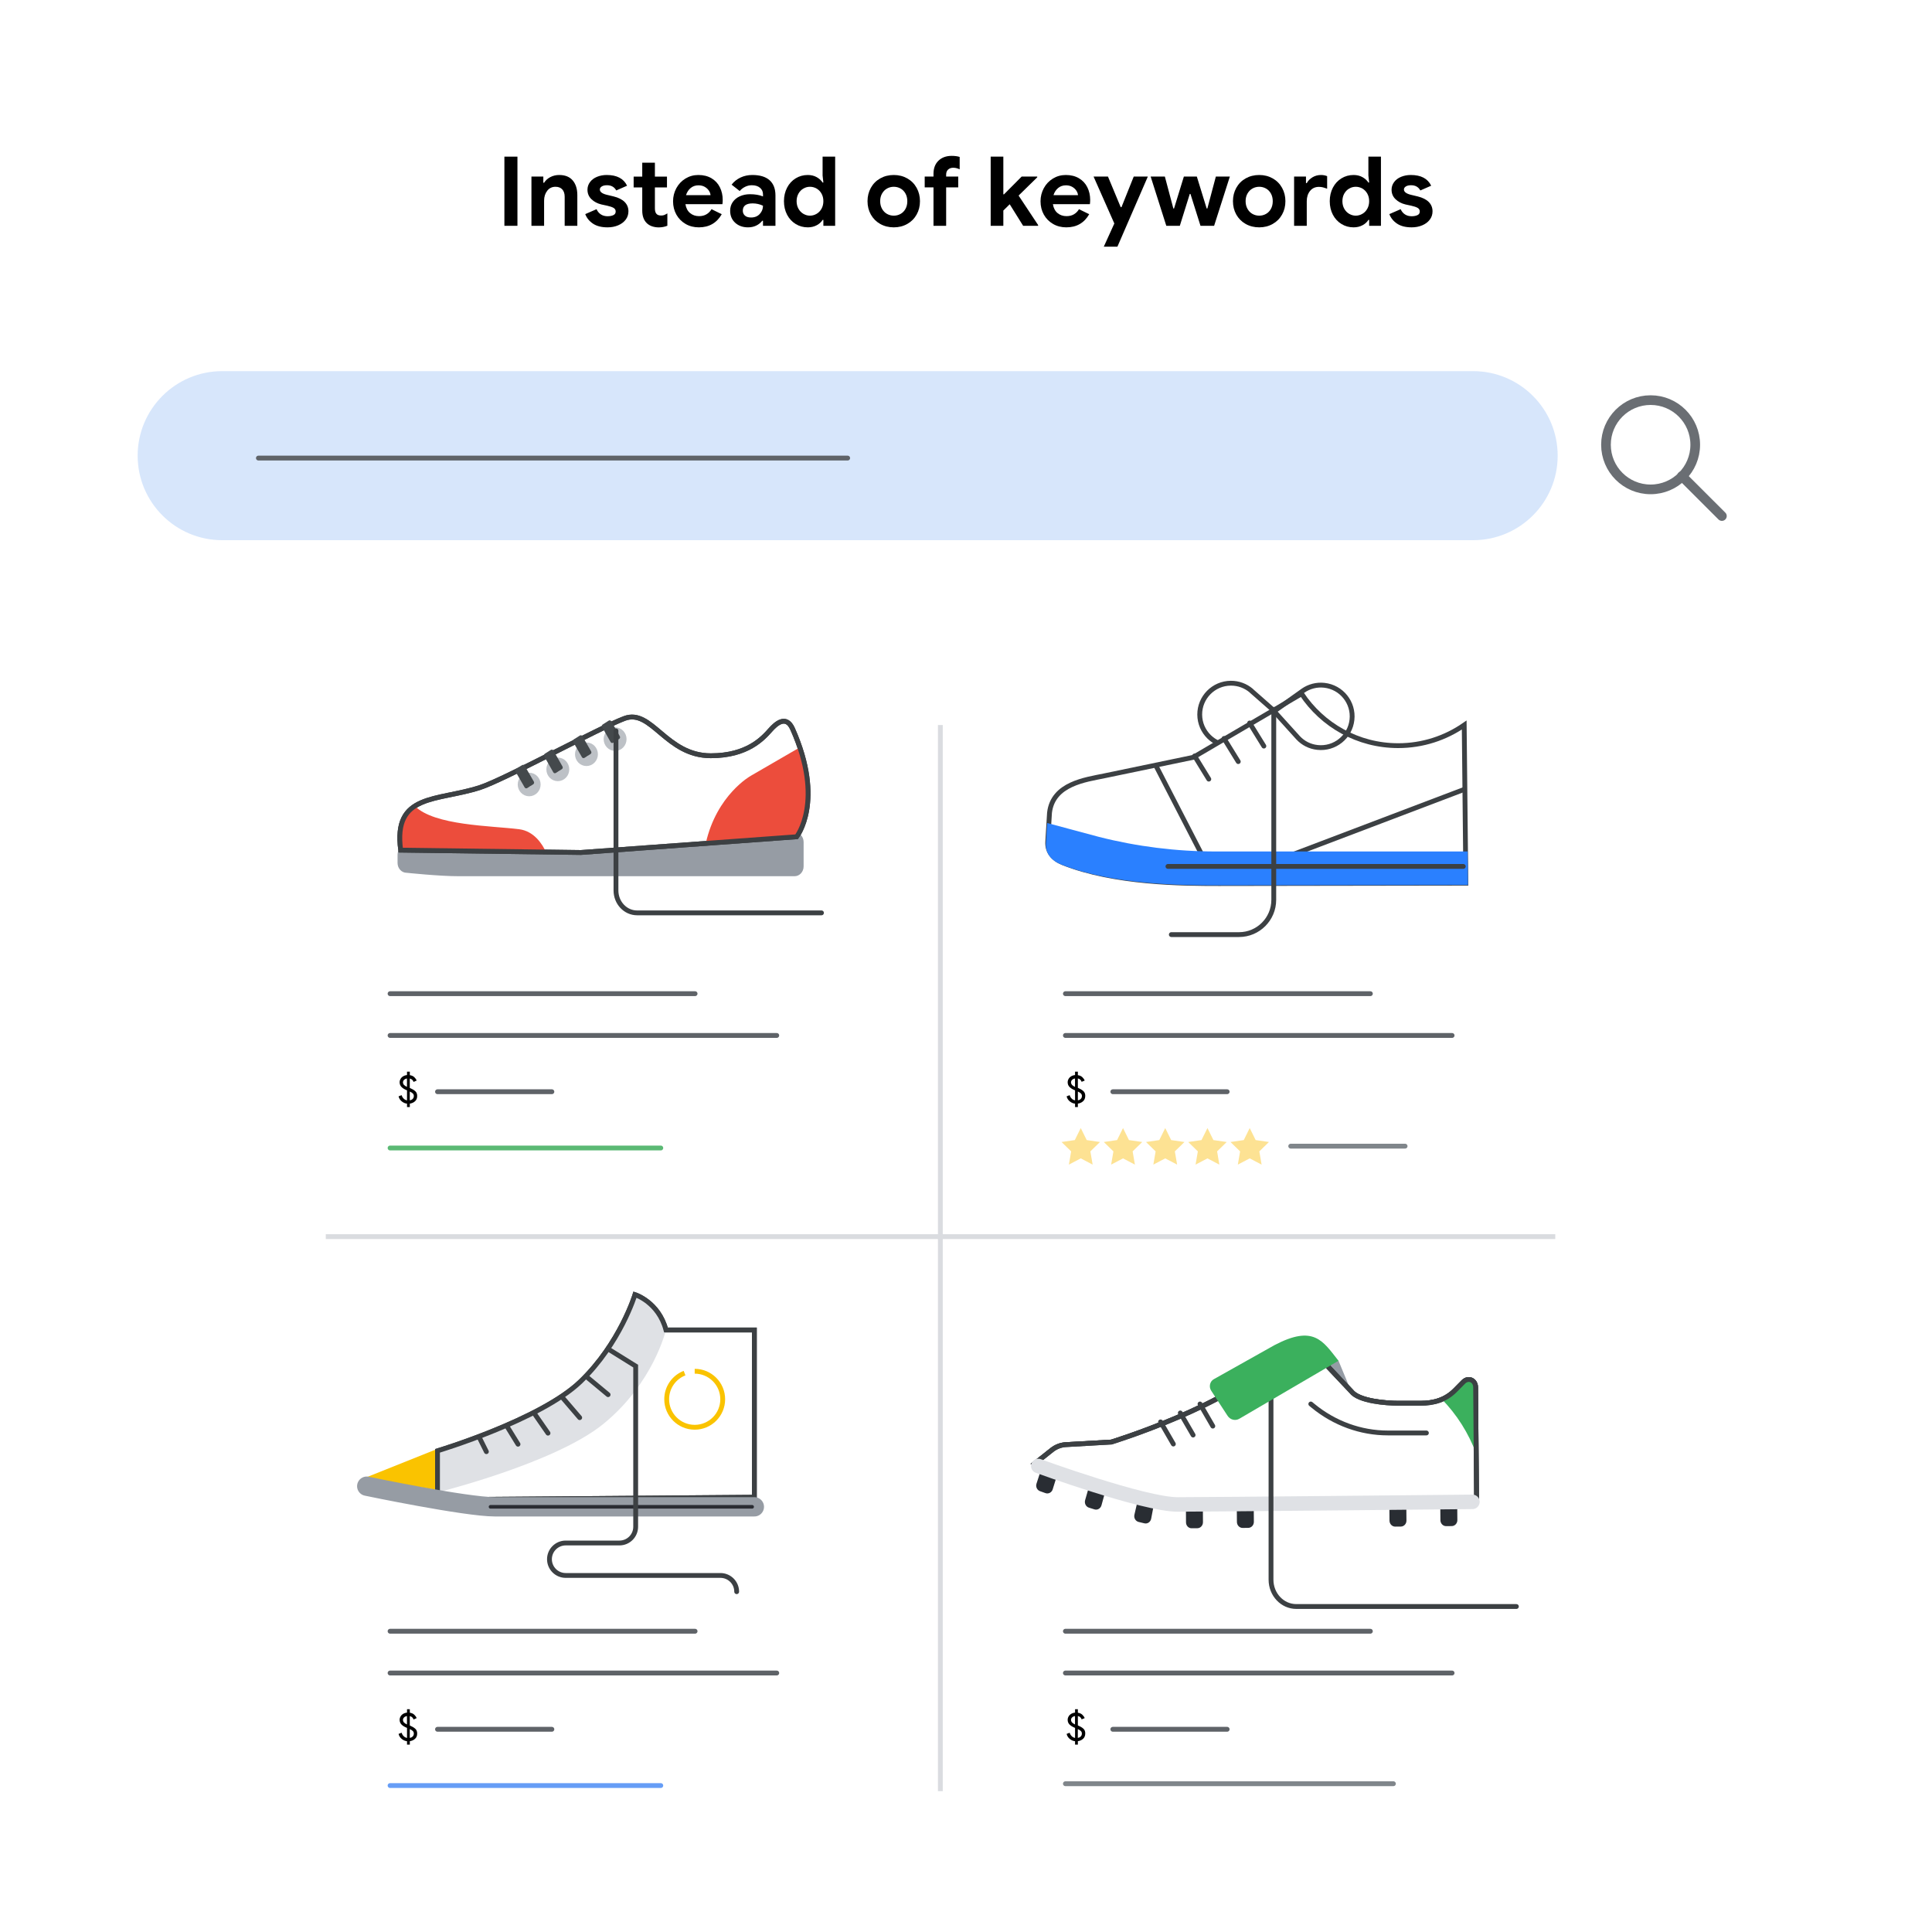 <?xml version="1.0" encoding="utf-8"?>
<!-- Generator: Adobe Illustrator 25.0.0, SVG Export Plug-In . SVG Version: 6.00 Build 0)  -->
<svg version="1.1" xmlns="http://www.w3.org/2000/svg" xmlns:xlink="http://www.w3.org/1999/xlink" x="0px" y="0px"
	 viewBox="0 0 400 400" style="enable-background:new 0 0 400 400;" xml:space="preserve">
<style type="text/css">
	.st0{fill:#FFFFFF;}
	.st1{fill:#D7E6FB;}
	.st2{fill:none;stroke:#6A6E73;stroke-width:2;stroke-linecap:round;stroke-linejoin:round;stroke-miterlimit:10;}
	.st3{fill:none;stroke:#5F6368;stroke-linecap:round;stroke-linejoin:round;stroke-miterlimit:10;}
	.st4{fill:#969CA4;}
	.st5{fill:#FFFFFF;stroke:#3C4043;stroke-linecap:round;stroke-miterlimit:10;}
	.st6{fill:#EC4D3C;}
	.st7{fill:none;stroke:#3C4043;stroke-linecap:round;stroke-miterlimit:10;}
	.st8{fill:none;stroke:#BDC1C6;stroke-width:2;stroke-miterlimit:10;}
	.st9{fill:#44494C;}
	.st10{fill:none;stroke:#5BB974;stroke-linecap:round;stroke-linejoin:round;stroke-miterlimit:10;}
	.st11{fill:none;stroke:#80868B;stroke-linecap:round;stroke-linejoin:round;stroke-miterlimit:10;}
	.st12{fill:none;stroke:#DADCE0;stroke-miterlimit:10;}
	.st13{fill:#FDE293;}
	.st14{fill:none;stroke:#669DF6;stroke-linecap:round;stroke-linejoin:round;stroke-miterlimit:10;}
	.st15{fill:#FAC300;}
	.st16{fill:#DFE1E5;}
	.st17{fill:none;stroke:#FAC300;stroke-miterlimit:10;}
	.st18{fill:none;stroke:#969CA4;stroke-width:4;stroke-linecap:round;stroke-linejoin:round;stroke-miterlimit:10;}
	.st19{fill:none;stroke:#2A2C33;stroke-width:0.75;stroke-linecap:round;stroke-miterlimit:10;}
	.st20{fill:#959CA5;}
	.st21{fill:#292D33;}
	.st22{fill:#3BB05D;}
	.st23{fill:none;stroke:#DFE1E5;stroke-width:3;stroke-linecap:round;stroke-miterlimit:10;}
	.st24{fill:none;stroke:#E0E1E5;stroke-width:9.666;stroke-linecap:round;stroke-linejoin:round;stroke-miterlimit:10;}
	.st25{fill:none;stroke:#E0E1E5;stroke-width:8.4;stroke-linecap:round;stroke-linejoin:round;stroke-miterlimit:10;}
	.st26{clip-path:url(#SVGID_2_);}
	.st27{clip-path:url(#SVGID_4_);fill:#2A80FF;}
	.st28{clip-path:url(#SVGID_6_);}
	.st29{clip-path:url(#SVGID_8_);fill:#2A80FF;}
	.st30{clip-path:url(#SVGID_10_);}
	.st31{clip-path:url(#SVGID_12_);fill:#2A80FF;}
	.st32{clip-path:url(#SVGID_14_);}
	.st33{clip-path:url(#SVGID_16_);fill:#2A80FF;}
	.st34{clip-path:url(#SVGID_18_);}
	.st35{clip-path:url(#SVGID_20_);fill:#2A80FF;}
	.st36{clip-path:url(#SVGID_22_);}
	.st37{clip-path:url(#SVGID_24_);fill:#2A80FF;}
	.st38{clip-path:url(#SVGID_26_);}
	.st39{clip-path:url(#SVGID_28_);fill:#2A80FF;}
	.st40{clip-path:url(#SVGID_30_);}
	.st41{clip-path:url(#SVGID_32_);fill:#2A80FF;}
	.st42{clip-path:url(#SVGID_34_);}
	.st43{clip-path:url(#SVGID_36_);fill:#2A80FF;}
	.st44{clip-path:url(#SVGID_38_);}
	.st45{clip-path:url(#SVGID_40_);fill:#2A80FF;}
	.st46{clip-path:url(#SVGID_42_);}
	.st47{clip-path:url(#SVGID_44_);fill:#2A80FF;}
	.st48{clip-path:url(#SVGID_46_);}
	.st49{clip-path:url(#SVGID_48_);fill:#2A80FF;}
	.st50{clip-path:url(#SVGID_50_);}
	.st51{clip-path:url(#SVGID_52_);fill:#2A80FF;}
	.st52{clip-path:url(#SVGID_54_);}
	.st53{clip-path:url(#SVGID_56_);fill:#2A80FF;}
	.st54{clip-path:url(#SVGID_58_);}
	.st55{clip-path:url(#SVGID_60_);fill:#2A80FF;}
	.st56{clip-path:url(#SVGID_62_);}
	.st57{clip-path:url(#SVGID_64_);fill:#2A80FF;}
	.st58{clip-path:url(#SVGID_66_);}
	.st59{clip-path:url(#SVGID_68_);fill:#2A80FF;}
	.st60{clip-path:url(#SVGID_70_);}
	.st61{clip-path:url(#SVGID_72_);fill:#2A80FF;}
	.st62{clip-path:url(#SVGID_74_);}
	.st63{clip-path:url(#SVGID_76_);fill:#2A80FF;}
	.st64{clip-path:url(#SVGID_78_);}
	.st65{clip-path:url(#SVGID_80_);fill:#2A80FF;}
	.st66{clip-path:url(#SVGID_82_);}
	.st67{clip-path:url(#SVGID_84_);fill:#2A80FF;}
	.st68{clip-path:url(#SVGID_86_);}
	.st69{clip-path:url(#SVGID_88_);fill:#2A80FF;}
	.st70{clip-path:url(#SVGID_90_);}
	.st71{clip-path:url(#SVGID_92_);fill:#2A80FF;}
	.st72{clip-path:url(#SVGID_94_);}
	.st73{clip-path:url(#SVGID_96_);fill:#2A80FF;}
	.st74{clip-path:url(#SVGID_98_);}
	.st75{clip-path:url(#SVGID_100_);fill:#2A80FF;}
	.st76{clip-path:url(#SVGID_102_);}
	.st77{clip-path:url(#SVGID_104_);fill:#2A80FF;}
	.st78{clip-path:url(#SVGID_106_);}
	.st79{clip-path:url(#SVGID_108_);fill:#2A80FF;}
	.st80{clip-path:url(#SVGID_110_);}
	.st81{clip-path:url(#SVGID_112_);fill:#2A80FF;}
	.st82{clip-path:url(#SVGID_114_);}
	.st83{clip-path:url(#SVGID_116_);fill:#2A80FF;}
	.st84{clip-path:url(#SVGID_118_);}
	.st85{clip-path:url(#SVGID_120_);fill:#2A80FF;}
	.st86{clip-path:url(#SVGID_122_);}
	.st87{clip-path:url(#SVGID_124_);fill:#2A80FF;}
	.st88{clip-path:url(#SVGID_126_);}
	.st89{clip-path:url(#SVGID_128_);fill:#2A80FF;}
	.st90{clip-path:url(#SVGID_130_);}
	.st91{clip-path:url(#SVGID_132_);fill:#2A80FF;}
	.st92{clip-path:url(#SVGID_134_);}
	.st93{clip-path:url(#SVGID_136_);fill:#2A80FF;}
	.st94{clip-path:url(#SVGID_138_);}
	.st95{clip-path:url(#SVGID_140_);fill:#2A80FF;}
	.st96{clip-path:url(#SVGID_142_);}
	.st97{clip-path:url(#SVGID_144_);fill:#2A80FF;}
	.st98{clip-path:url(#SVGID_146_);}
	.st99{clip-path:url(#SVGID_148_);fill:#2A80FF;}
	.st100{clip-path:url(#SVGID_150_);}
	.st101{clip-path:url(#SVGID_152_);fill:#2A80FF;}
	.st102{clip-path:url(#SVGID_154_);}
	.st103{clip-path:url(#SVGID_156_);fill:#2A80FF;}
	.st104{clip-path:url(#SVGID_158_);}
	.st105{clip-path:url(#SVGID_160_);fill:#2A80FF;}
	.st106{clip-path:url(#SVGID_162_);}
	.st107{clip-path:url(#SVGID_164_);fill:#2A80FF;}
	.st108{clip-path:url(#SVGID_166_);}
	.st109{clip-path:url(#SVGID_168_);fill:#2A80FF;}
	.st110{clip-path:url(#SVGID_170_);}
	.st111{clip-path:url(#SVGID_172_);fill:#2A80FF;}
	.st112{clip-path:url(#SVGID_174_);}
	.st113{clip-path:url(#SVGID_176_);fill:#2A80FF;}
	.st114{clip-path:url(#SVGID_178_);}
	.st115{clip-path:url(#SVGID_180_);fill:#2A80FF;}
</style>
<g id="Layer_2">
	<rect x="-10" y="-10" class="st0" width="420" height="420"/>
</g>
<g id="Layer_1">
	<g>
		<g>
			<path d="M104.43,32.43h2.7v14.32h-2.7V32.43z"/>
			<path d="M110.03,36.55h2.46v1.28h0.16c0.31-0.49,0.74-0.88,1.3-1.17c0.56-0.29,1.17-0.43,1.82-0.43c1.23,0,2.16,0.37,2.8,1.12
				c0.64,0.75,0.96,1.77,0.96,3.06v6.34h-2.62v-6.02c0-0.65-0.17-1.16-0.5-1.52c-0.33-0.36-0.8-0.54-1.4-0.54
				c-0.71,0-1.28,0.27-1.71,0.82c-0.43,0.55-0.65,1.23-0.65,2.06v5.2h-2.62V36.55z"/>
			<path d="M122.78,46.31c-0.77-0.51-1.3-1.17-1.61-1.98l2.34-1.02c0.21,0.48,0.52,0.84,0.91,1.09s0.85,0.37,1.37,0.37
				c0.48,0,0.88-0.08,1.2-0.23s0.48-0.4,0.48-0.75c0-0.33-0.15-0.58-0.44-0.75c-0.29-0.17-0.73-0.32-1.32-0.45l-1.2-0.26
				c-0.83-0.2-1.51-0.56-2.06-1.09c-0.55-0.53-0.82-1.18-0.82-1.97c0-0.59,0.18-1.11,0.53-1.58s0.83-0.83,1.44-1.08
				c0.61-0.25,1.28-0.38,2.01-0.38c2.11,0,3.51,0.74,4.22,2.22l-2.24,0.98c-0.4-0.72-1.04-1.08-1.92-1.08
				c-0.45,0-0.81,0.08-1.08,0.25s-0.4,0.38-0.4,0.63c0,0.48,0.45,0.84,1.36,1.08l1.5,0.36c1.01,0.25,1.78,0.64,2.29,1.16
				c0.51,0.52,0.77,1.16,0.77,1.92c0,0.65-0.19,1.23-0.57,1.73s-0.9,0.89-1.56,1.17c-0.66,0.28-1.39,0.42-2.19,0.42
				C124.55,47.07,123.55,46.82,122.78,46.31z"/>
			<path d="M134.95,46.84c-0.43-0.16-0.77-0.37-1.04-0.64c-0.63-0.61-0.94-1.48-0.94-2.61v-4.79h-1.78v-2.24h1.78v-2.88h2.62v2.88
				h2.5v2.24h-2.5v4.34c0,0.53,0.11,0.92,0.34,1.15c0.19,0.22,0.51,0.33,0.96,0.33c0.25,0,0.46-0.03,0.63-0.1
				c0.17-0.07,0.38-0.18,0.65-0.34v2.56c-0.57,0.23-1.18,0.34-1.82,0.34C135.84,47.07,135.38,46.99,134.95,46.84z"/>
			<path d="M141.95,46.37c-0.81-0.47-1.45-1.11-1.91-1.93c-0.46-0.82-0.69-1.74-0.69-2.77c0-0.97,0.23-1.88,0.68-2.71
				c0.45-0.83,1.08-1.5,1.88-1.99c0.8-0.49,1.69-0.74,2.68-0.74c1.05,0,1.96,0.23,2.72,0.68s1.34,1.07,1.73,1.86
				c0.39,0.79,0.59,1.66,0.59,2.62c0,0.31-0.02,0.6-0.06,0.88h-7.66c0.13,0.81,0.46,1.43,0.97,1.85c0.51,0.42,1.13,0.63,1.85,0.63
				c0.6,0,1.12-0.13,1.55-0.39c0.43-0.26,0.78-0.61,1.03-1.05l2.12,1.04c-1.04,1.81-2.62,2.72-4.74,2.72
				C143.68,47.07,142.76,46.84,141.95,46.37z M147.11,40.41c-0.03-0.32-0.14-0.64-0.35-0.95c-0.21-0.31-0.49-0.57-0.86-0.78
				c-0.37-0.21-0.8-0.31-1.29-0.31c-0.63,0-1.16,0.18-1.61,0.55c-0.45,0.37-0.77,0.86-0.97,1.49H147.11z"/>
			<path d="M152.21,46.12c-0.69-0.63-1.04-1.46-1.04-2.49c0-0.68,0.18-1.28,0.54-1.8c0.36-0.52,0.85-0.92,1.48-1.2
				c0.63-0.28,1.32-0.42,2.08-0.42c1.05,0,1.95,0.15,2.7,0.46v-0.44c0-0.56-0.21-1.01-0.63-1.36s-0.98-0.52-1.69-0.52
				c-0.48,0-0.94,0.11-1.39,0.33c-0.45,0.22-0.82,0.51-1.11,0.87l-1.68-1.32c0.49-0.64,1.11-1.13,1.86-1.48
				c0.75-0.35,1.56-0.52,2.44-0.52c1.56,0,2.75,0.36,3.56,1.08c0.81,0.72,1.22,1.77,1.22,3.16v6.28h-2.58v-1.04h-0.16
				c-0.31,0.4-0.71,0.73-1.21,0.98s-1.08,0.38-1.73,0.38C153.79,47.07,152.9,46.75,152.21,46.12z M157.3,44.3
				c0.45-0.49,0.67-1.06,0.67-1.71c-0.68-0.32-1.39-0.48-2.14-0.48c-1.36,0-2.04,0.51-2.04,1.52c0,0.41,0.15,0.75,0.44,1.01
				c0.29,0.26,0.71,0.39,1.26,0.39C156.25,45.03,156.85,44.79,157.3,44.3z"/>
			<path d="M164.74,46.38c-0.75-0.46-1.35-1.1-1.78-1.92c-0.43-0.82-0.65-1.76-0.65-2.81c0-1.04,0.22-1.97,0.65-2.8
				c0.43-0.83,1.03-1.47,1.78-1.93c0.75-0.46,1.59-0.69,2.51-0.69c0.69,0,1.31,0.15,1.84,0.45c0.53,0.3,0.94,0.67,1.22,1.11h0.16
				l-0.16-1.44v-3.92h2.6v14.32h-2.44v-1.22h-0.16c-0.27,0.44-0.67,0.81-1.21,1.1c-0.54,0.29-1.16,0.44-1.85,0.44
				C166.33,47.07,165.49,46.84,164.74,46.38z M169.07,44.27c0.43-0.25,0.77-0.61,1.02-1.06c0.25-0.45,0.38-0.97,0.38-1.56
				s-0.13-1.11-0.38-1.56c-0.25-0.45-0.59-0.8-1.02-1.05c-0.43-0.25-0.89-0.37-1.38-0.37c-0.48,0-0.93,0.12-1.36,0.37
				c-0.43,0.25-0.77,0.6-1.02,1.05c-0.25,0.45-0.38,0.97-0.38,1.56s0.13,1.11,0.38,1.56c0.25,0.45,0.59,0.81,1.02,1.06
				s0.88,0.38,1.36,0.38C168.18,44.65,168.64,44.52,169.07,44.27z"/>
			<path d="M182.23,46.36c-0.83-0.47-1.47-1.12-1.93-1.94c-0.46-0.82-0.69-1.74-0.69-2.77c0-1.01,0.23-1.93,0.69-2.76
				c0.46-0.83,1.1-1.48,1.93-1.95c0.83-0.47,1.77-0.71,2.82-0.71c1.04,0,1.97,0.24,2.8,0.71c0.83,0.47,1.47,1.12,1.93,1.95
				c0.46,0.83,0.69,1.75,0.69,2.76c0,1.03-0.23,1.95-0.69,2.77c-0.46,0.82-1.1,1.47-1.93,1.94c-0.83,0.47-1.76,0.71-2.8,0.71
				C184,47.07,183.06,46.83,182.23,46.36z M186.45,44.29c0.43-0.24,0.77-0.59,1.02-1.04c0.25-0.45,0.38-0.99,0.38-1.6
				c0-0.6-0.13-1.13-0.38-1.58s-0.59-0.8-1.02-1.04c-0.43-0.24-0.89-0.36-1.4-0.36s-0.97,0.12-1.4,0.36s-0.77,0.59-1.03,1.04
				s-0.39,0.98-0.39,1.58c0,0.6,0.13,1.13,0.39,1.59s0.6,0.81,1.03,1.05s0.89,0.36,1.4,0.36S186.02,44.53,186.45,44.29z"/>
			<path d="M193.27,38.79h-1.82v-2.24h1.82v-0.56c0-1.16,0.35-2.07,1.04-2.73c0.69-0.66,1.6-0.99,2.72-0.99
				c0.64,0,1.19,0.07,1.66,0.22v2.56c-0.25-0.11-0.48-0.19-0.67-0.24c-0.19-0.05-0.42-0.08-0.67-0.08c-0.44,0-0.79,0.13-1.06,0.38
				s-0.4,0.6-0.4,1.04v0.4h2.5v2.24h-2.5v7.96h-2.62V38.79z"/>
			<path d="M205.11,32.43h2.62v7.8h0.14l3.66-3.68h3.22v0.16l-3.86,3.78l4.04,6.1v0.16h-3.1l-2.78-4.46l-1.32,1.3v3.16h-2.62V32.43z
				"/>
			<path d="M218.03,46.37c-0.81-0.47-1.45-1.11-1.91-1.93c-0.46-0.82-0.69-1.74-0.69-2.77c0-0.97,0.23-1.88,0.68-2.71
				c0.45-0.83,1.08-1.5,1.88-1.99s1.69-0.74,2.68-0.74c1.05,0,1.96,0.23,2.72,0.68c0.76,0.45,1.34,1.07,1.73,1.86
				c0.39,0.79,0.59,1.66,0.59,2.62c0,0.31-0.02,0.6-0.06,0.88h-7.66c0.13,0.81,0.46,1.43,0.97,1.85s1.13,0.63,1.85,0.63
				c0.6,0,1.12-0.13,1.55-0.39c0.43-0.26,0.78-0.61,1.03-1.05l2.12,1.04c-1.04,1.81-2.62,2.72-4.74,2.72
				C219.76,47.07,218.84,46.84,218.03,46.37z M223.19,40.41c-0.03-0.32-0.14-0.64-0.35-0.95c-0.21-0.31-0.49-0.57-0.86-0.78
				c-0.37-0.21-0.8-0.31-1.29-0.31c-0.63,0-1.16,0.18-1.61,0.55c-0.45,0.37-0.77,0.86-0.97,1.49H223.19z"/>
			<path d="M230.71,46.27l-4.3-9.72h2.98l2.64,6.34h0.16l2.54-6.34h2.92l-6.3,14.52h-2.82L230.71,46.27z"/>
			<path d="M238.23,36.55h2.94l1.76,6.62h0.14l2.04-6.62h2.68l2.04,6.62h0.14l1.76-6.62h2.9l-3.26,10.2h-2.82l-2.08-6.6h-0.14
				l-2.06,6.6h-2.8L238.23,36.55z"/>
			<path d="M257.89,46.36c-0.83-0.47-1.47-1.12-1.93-1.94c-0.46-0.82-0.69-1.74-0.69-2.77c0-1.01,0.23-1.93,0.69-2.76
				c0.46-0.83,1.1-1.48,1.93-1.95c0.83-0.47,1.77-0.71,2.82-0.71c1.04,0,1.97,0.24,2.8,0.71c0.83,0.47,1.47,1.12,1.93,1.95
				c0.46,0.83,0.69,1.75,0.69,2.76c0,1.03-0.23,1.95-0.69,2.77c-0.46,0.82-1.1,1.47-1.93,1.94c-0.83,0.47-1.76,0.71-2.8,0.71
				C259.66,47.07,258.72,46.83,257.89,46.36z M262.11,44.29c0.43-0.24,0.77-0.59,1.02-1.04c0.25-0.45,0.38-0.99,0.38-1.6
				c0-0.6-0.13-1.13-0.38-1.58c-0.25-0.45-0.59-0.8-1.02-1.04s-0.89-0.36-1.4-0.36c-0.51,0-0.97,0.12-1.4,0.36s-0.77,0.59-1.03,1.04
				c-0.26,0.45-0.39,0.98-0.39,1.58c0,0.6,0.13,1.13,0.39,1.59c0.26,0.46,0.6,0.81,1.03,1.05s0.89,0.36,1.4,0.36
				C261.22,44.65,261.68,44.53,262.11,44.29z"/>
			<path d="M267.93,36.55h2.46v1.36h0.16c0.25-0.48,0.65-0.88,1.18-1.2c0.53-0.32,1.12-0.48,1.76-0.48c0.47,0,0.89,0.08,1.28,0.24
				v2.6c-0.36-0.13-0.66-0.23-0.91-0.29s-0.51-0.09-0.79-0.09c-0.77,0-1.39,0.28-1.84,0.84s-0.68,1.27-0.68,2.13v5.09h-2.62V36.55z"
				/>
			<path d="M277.74,46.38c-0.75-0.46-1.35-1.1-1.78-1.92c-0.43-0.82-0.65-1.76-0.65-2.81c0-1.04,0.22-1.97,0.65-2.8
				c0.43-0.83,1.03-1.47,1.78-1.93c0.75-0.46,1.59-0.69,2.51-0.69c0.69,0,1.31,0.15,1.84,0.45c0.53,0.3,0.94,0.67,1.22,1.11h0.16
				l-0.16-1.44v-3.92h2.6v14.32h-2.44v-1.22h-0.16c-0.27,0.44-0.67,0.81-1.21,1.1c-0.54,0.29-1.16,0.44-1.85,0.44
				C279.33,47.07,278.49,46.84,277.74,46.38z M282.07,44.27c0.43-0.25,0.77-0.61,1.02-1.06c0.25-0.45,0.38-0.97,0.38-1.56
				s-0.13-1.11-0.38-1.56c-0.25-0.45-0.59-0.8-1.02-1.05c-0.43-0.25-0.89-0.37-1.38-0.37c-0.48,0-0.93,0.12-1.36,0.37
				c-0.43,0.25-0.77,0.6-1.02,1.05c-0.25,0.45-0.38,0.97-0.38,1.56s0.13,1.11,0.38,1.56c0.25,0.45,0.59,0.81,1.02,1.06
				s0.88,0.38,1.36,0.38C281.18,44.65,281.64,44.52,282.07,44.27z"/>
			<path d="M289.26,46.31c-0.77-0.51-1.3-1.17-1.61-1.98l2.34-1.02c0.21,0.48,0.52,0.84,0.91,1.09s0.85,0.37,1.37,0.37
				c0.48,0,0.88-0.08,1.2-0.23s0.48-0.4,0.48-0.75c0-0.33-0.15-0.58-0.44-0.75c-0.29-0.17-0.73-0.32-1.32-0.45l-1.2-0.26
				c-0.83-0.2-1.51-0.56-2.06-1.09c-0.55-0.53-0.82-1.18-0.82-1.97c0-0.59,0.18-1.11,0.53-1.58s0.83-0.83,1.44-1.08
				c0.61-0.25,1.28-0.38,2.01-0.38c2.11,0,3.51,0.74,4.22,2.22l-2.24,0.98c-0.4-0.72-1.04-1.08-1.92-1.08
				c-0.45,0-0.81,0.08-1.08,0.25s-0.4,0.38-0.4,0.63c0,0.48,0.45,0.84,1.36,1.08l1.5,0.36c1.01,0.25,1.78,0.64,2.29,1.16
				c0.51,0.52,0.77,1.16,0.77,1.92c0,0.65-0.19,1.23-0.57,1.73s-0.9,0.89-1.56,1.17c-0.66,0.28-1.39,0.42-2.19,0.42
				C291.03,47.07,290.03,46.82,289.26,46.31z"/>
		</g>
		<path class="st1" d="M305,111.84H46c-9.66,0-17.5-7.84-17.5-17.5v0c0-9.66,7.84-17.5,17.5-17.5h259c9.66,0,17.5,7.84,17.5,17.5v0
			C322.5,104.01,314.66,111.84,305,111.84z"/>
		<g>
			<circle class="st2" cx="341.74" cy="92.08" r="9.24"/>
			<line class="st2" x1="348.22" y1="98.57" x2="356.5" y2="106.84"/>
		</g>
		<line class="st3" x1="53.5" y1="94.84" x2="175.5" y2="94.84"/>
		<g>
			<path class="st4" d="M84.18,180.7c-1.03,0-1.87-0.91-1.87-2.03v-1.71c0-1.12,0.84-2.03,1.87-2.03c2.33,0,23.22,1.74,38.91-0.09
				c4.34-0.51,38.39-2.53,41.42-2.53c1.03,0,1.87,0.91,1.87,2.03v5.04c0,1.12-0.84,2.03-1.87,2.03c0,0-65.49,0-69.51,0
				C90.98,181.42,84.18,180.7,84.18,180.7z"/>
			<path class="st5" d="M164.93,173.24c0,0,5.86-7.3-0.83-22.32c-1.37-3.07-3.53-0.99-4.59,0.2c-1.53,1.72-4.74,5.35-12.35,5.35
				c-9.28,0-12.25-9.84-17.88-7.72c-5.22,1.96-24.83,12.64-29.89,14.29c-8.92,2.9-18.04,1.14-16.43,12.97l37.3,0.49L164.93,173.24z"
				/>
			<path class="st6" d="M155.43,160.63l10.16-5.89c4.2,12.44-0.66,18.5-0.66,18.5l-18.81,1.37
				C148.38,164.53,155.43,160.63,155.43,160.63z"/>
			<path class="st6" d="M85.89,166.88c4.02,4.06,15.77,4.07,21.58,4.8c3.11,0.39,4.81,3.08,5.57,4.73l-30.09-0.4
				C82.27,170.97,83.53,168.4,85.89,166.88z"/>
			<path class="st7" d="M164.93,173.24c0,0,5.86-7.3-0.83-22.32c-1.37-3.07-3.53-0.99-4.59,0.2c-1.53,1.72-4.74,5.35-12.35,5.35
				c-9.28,0-12.25-9.84-17.88-7.72c-5.22,1.96-24.83,12.64-29.89,14.29c-8.92,2.9-18.04,1.14-16.43,12.97l37.3,0.49L164.93,173.24z"
				/>
			<path class="st8" d="M120.05,156.16c0,0.8,0.61,1.44,1.37,1.44c0.76,0,1.37-0.65,1.37-1.44c0-0.8-0.61-1.44-1.37-1.44
				C120.67,154.72,120.05,155.36,120.05,156.16z"/>
			<path class="st8" d="M125.98,153.03c0,0.8,0.61,1.44,1.37,1.44c0.76,0,1.37-0.65,1.37-1.44c0-0.8-0.61-1.44-1.37-1.44
				C126.6,151.59,125.98,152.24,125.98,153.03z"/>
			<path class="st8" d="M114.12,159.29c0,0.8,0.61,1.44,1.37,1.44c0.76,0,1.37-0.65,1.37-1.44c0-0.8-0.61-1.44-1.37-1.44
				C114.73,157.84,114.12,158.49,114.12,159.29z"/>
			<ellipse class="st8" cx="109.56" cy="162.42" rx="1.37" ry="1.44"/>
			<path class="st9" d="M120.48,156.76c0.11,0.2,0.35,0.26,0.54,0.14l1.23-0.78c0.19-0.12,0.25-0.37,0.13-0.57l-1.79-3.12
				c-0.11-0.2-0.35-0.26-0.54-0.14l-1.23,0.78c-0.19,0.12-0.25,0.37-0.13,0.57L120.48,156.76z"/>
			<path class="st9" d="M126.42,153.63c0.11,0.2,0.35,0.26,0.54,0.14l1.23-0.78c0.19-0.12,0.25-0.37,0.13-0.57l-1.75-3.08
				c-0.11-0.2-0.35-0.26-0.54-0.14l-1.23,0.78c-0.19,0.12-0.25,0.37-0.13,0.57L126.42,153.63z"/>
			<path class="st9" d="M114.55,159.89c0.11,0.2,0.35,0.26,0.54,0.14l1.23-0.78c0.19-0.12,0.25-0.37,0.13-0.57l-1.86-3.28
				c-0.11-0.2-0.35-0.26-0.54-0.14l-1.23,0.78c-0.19,0.12-0.25,0.37-0.13,0.57L114.55,159.89z"/>
			<path class="st9" d="M108.62,163.02c0.11,0.2,0.35,0.26,0.54,0.14l1.23-0.78c0.19-0.12,0.25-0.37,0.13-0.57l-1.88-3.26
				c-0.11-0.2-0.35-0.26-0.54-0.14l-1.23,0.78c-0.19,0.12-0.25,0.37-0.13,0.57L108.62,163.02z"/>
		</g>
		<line class="st3" x1="80.76" y1="205.73" x2="143.91" y2="205.73"/>
		<line class="st3" x1="80.76" y1="214.38" x2="160.82" y2="214.38"/>
		<line class="st10" x1="80.76" y1="237.68" x2="136.81" y2="237.68"/>
		<line class="st3" x1="90.58" y1="226.03" x2="114.26" y2="226.03"/>
		<line class="st3" x1="220.58" y1="205.73" x2="283.72" y2="205.73"/>
		<line class="st3" x1="220.58" y1="214.38" x2="300.64" y2="214.38"/>
		<line class="st3" x1="230.4" y1="226.03" x2="254.07" y2="226.03"/>
		<line class="st11" x1="267.23" y1="237.3" x2="290.91" y2="237.3"/>
		<line class="st12" x1="194.69" y1="150.11" x2="194.69" y2="370.84"/>
		<g>
			<path d="M85.94,227.99c-0.29,0.27-0.66,0.44-1.09,0.5v0.72h-0.58v-0.71c-0.39-0.04-0.75-0.2-1.08-0.46
				c-0.33-0.26-0.56-0.61-0.67-1.05l0.63-0.25c0.08,0.28,0.22,0.51,0.42,0.71c0.2,0.2,0.43,0.32,0.7,0.37v-2.08l-0.03-0.01
				c-0.5-0.2-0.87-0.43-1.12-0.69c-0.25-0.26-0.38-0.58-0.38-0.97c0-0.24,0.06-0.47,0.19-0.69c0.12-0.22,0.3-0.4,0.53-0.54
				s0.5-0.23,0.81-0.26v-0.7h0.58v0.72c0.39,0.06,0.7,0.2,0.93,0.42c0.23,0.22,0.39,0.45,0.48,0.7L85.62,224
				c-0.04-0.15-0.13-0.3-0.26-0.43c-0.13-0.13-0.3-0.22-0.52-0.27v1.94c0.49,0.21,0.86,0.43,1.13,0.67c0.27,0.24,0.4,0.57,0.4,0.98
				C86.38,227.36,86.23,227.72,85.94,227.99z M83.64,224.62c0.13,0.14,0.34,0.28,0.62,0.41v-1.74c-0.25,0.04-0.45,0.13-0.6,0.28
				c-0.15,0.15-0.23,0.32-0.23,0.53C83.44,224.3,83.5,224.47,83.64,224.62z M85.45,227.51c0.15-0.15,0.23-0.35,0.23-0.6
				c0-0.2-0.07-0.38-0.21-0.52s-0.35-0.27-0.63-0.4v1.82C85.1,227.77,85.3,227.67,85.45,227.51z"/>
		</g>
		<g>
			<path d="M85.94,359.99c-0.29,0.27-0.66,0.44-1.09,0.5v0.72h-0.58v-0.71c-0.39-0.04-0.75-0.2-1.08-0.46
				c-0.33-0.26-0.56-0.61-0.67-1.05l0.63-0.25c0.08,0.28,0.22,0.51,0.42,0.71c0.2,0.2,0.43,0.32,0.7,0.37v-2.08l-0.03-0.01
				c-0.5-0.2-0.87-0.43-1.12-0.69c-0.25-0.26-0.38-0.58-0.38-0.97c0-0.24,0.06-0.47,0.19-0.69c0.12-0.22,0.3-0.4,0.53-0.54
				s0.5-0.23,0.81-0.26v-0.7h0.58v0.72c0.39,0.06,0.7,0.2,0.93,0.42c0.23,0.22,0.39,0.45,0.48,0.7L85.62,356
				c-0.04-0.15-0.13-0.3-0.26-0.43c-0.13-0.13-0.3-0.22-0.52-0.27v1.94c0.49,0.21,0.86,0.43,1.13,0.67c0.27,0.24,0.4,0.57,0.4,0.98
				C86.38,359.36,86.23,359.72,85.94,359.99z M83.64,356.62c0.13,0.14,0.34,0.28,0.62,0.41v-1.74c-0.25,0.04-0.45,0.13-0.6,0.28
				c-0.15,0.15-0.23,0.32-0.23,0.53C83.44,356.3,83.5,356.47,83.64,356.62z M85.45,359.51c0.15-0.15,0.23-0.35,0.23-0.6
				c0-0.2-0.07-0.38-0.21-0.52s-0.35-0.27-0.63-0.4v1.82C85.1,359.77,85.3,359.67,85.45,359.51z"/>
		</g>
		<g>
			<path d="M224.25,227.99c-0.29,0.27-0.66,0.44-1.09,0.5v0.72h-0.58v-0.71c-0.39-0.04-0.75-0.2-1.08-0.46
				c-0.33-0.26-0.56-0.61-0.67-1.05l0.63-0.25c0.08,0.28,0.22,0.51,0.42,0.71c0.2,0.2,0.43,0.32,0.7,0.37v-2.08l-0.03-0.01
				c-0.5-0.2-0.87-0.43-1.12-0.69c-0.25-0.26-0.38-0.58-0.38-0.97c0-0.24,0.06-0.47,0.19-0.69c0.12-0.22,0.3-0.4,0.53-0.54
				s0.5-0.23,0.81-0.26v-0.7h0.58v0.72c0.39,0.06,0.7,0.2,0.93,0.42c0.23,0.22,0.39,0.45,0.48,0.7l-0.63,0.26
				c-0.04-0.15-0.13-0.3-0.26-0.43c-0.13-0.13-0.3-0.22-0.52-0.27v1.94c0.49,0.21,0.86,0.43,1.13,0.67c0.27,0.24,0.4,0.57,0.4,0.98
				C224.69,227.36,224.54,227.72,224.25,227.99z M221.95,224.62c0.13,0.14,0.34,0.28,0.62,0.41v-1.74c-0.25,0.04-0.45,0.13-0.6,0.28
				c-0.15,0.15-0.23,0.32-0.23,0.53C221.75,224.3,221.82,224.47,221.95,224.62z M223.77,227.51c0.15-0.15,0.23-0.35,0.23-0.6
				c0-0.2-0.07-0.38-0.21-0.52s-0.35-0.27-0.63-0.4v1.82C223.41,227.77,223.61,227.67,223.77,227.51z"/>
		</g>
		<line class="st12" x1="67.45" y1="256.03" x2="322" y2="256.03"/>
		<g>
			<polygon class="st13" points="223.76,233.55 224.99,236.04 227.74,236.44 225.75,238.38 226.22,241.12 223.76,239.83 
				221.3,241.12 221.77,238.38 219.78,236.44 222.53,236.04 			"/>
			<polygon class="st13" points="232.51,233.55 233.74,236.04 236.49,236.44 234.5,238.38 234.97,241.12 232.51,239.83 
				230.05,241.12 230.52,238.38 228.53,236.44 231.28,236.04 			"/>
			<polygon class="st13" points="241.25,233.55 242.48,236.04 245.23,236.44 243.24,238.38 243.71,241.12 241.25,239.83 
				238.79,241.12 239.26,238.38 237.27,236.44 240.02,236.04 			"/>
			<polygon class="st13" points="249.99,233.55 251.22,236.04 253.98,236.44 251.99,238.38 252.45,241.12 249.99,239.83 
				247.53,241.12 248,238.38 246.01,236.44 248.76,236.04 			"/>
			<polygon class="st13" points="258.74,233.55 259.97,236.04 262.72,236.44 260.73,238.38 261.2,241.12 258.74,239.83 
				256.28,241.12 256.75,238.38 254.76,236.44 257.51,236.04 			"/>
		</g>
		<line class="st3" x1="80.76" y1="337.73" x2="143.91" y2="337.73"/>
		<line class="st3" x1="80.76" y1="346.38" x2="160.82" y2="346.38"/>
		<line class="st14" x1="80.76" y1="369.68" x2="136.81" y2="369.68"/>
		<line class="st3" x1="90.58" y1="358.03" x2="114.26" y2="358.03"/>
		<line class="st3" x1="220.58" y1="337.73" x2="283.72" y2="337.73"/>
		<line class="st3" x1="220.58" y1="346.38" x2="300.64" y2="346.38"/>
		<line class="st3" x1="230.4" y1="358.03" x2="254.07" y2="358.03"/>
		<line class="st11" x1="220.58" y1="369.3" x2="288.49" y2="369.3"/>
		<g>
			<path d="M224.25,359.99c-0.29,0.27-0.66,0.44-1.09,0.5v0.72h-0.58v-0.71c-0.39-0.04-0.75-0.2-1.08-0.46
				c-0.33-0.26-0.56-0.61-0.67-1.05l0.63-0.25c0.08,0.28,0.22,0.51,0.42,0.71s0.43,0.32,0.7,0.37v-2.08l-0.02-0.01
				c-0.5-0.2-0.87-0.43-1.13-0.69c-0.25-0.26-0.38-0.58-0.38-0.97c0-0.24,0.06-0.47,0.19-0.69c0.12-0.22,0.3-0.4,0.53-0.54
				c0.23-0.14,0.5-0.23,0.81-0.26v-0.7h0.58v0.72c0.39,0.06,0.7,0.2,0.93,0.42c0.23,0.22,0.39,0.45,0.48,0.7l-0.63,0.26
				c-0.04-0.15-0.13-0.3-0.26-0.43c-0.13-0.13-0.3-0.22-0.52-0.27v1.94c0.49,0.21,0.86,0.43,1.13,0.67s0.4,0.57,0.4,0.98
				C224.69,359.36,224.54,359.72,224.25,359.99z M221.95,356.62c0.14,0.14,0.34,0.28,0.62,0.41v-1.74c-0.25,0.04-0.45,0.13-0.6,0.28
				c-0.15,0.15-0.23,0.32-0.23,0.53C221.75,356.3,221.82,356.47,221.95,356.62z M223.76,359.51c0.15-0.15,0.23-0.35,0.23-0.6
				c0-0.2-0.07-0.38-0.21-0.52c-0.14-0.14-0.35-0.27-0.63-0.4v1.82C223.41,359.77,223.61,359.67,223.76,359.51z"/>
		</g>
		<g>
			<polygon class="st15" points="90.5,300 75.5,306 90.5,308.49 			"/>
			<path class="st5" d="M156.18,275.36v34.63l-59.5,0.46l-6.1-0.61v-9.46c0,0,21.36-6.41,29.6-14.34c8.24-7.93,11.29-18,11.29-18
				s4.88,1.53,6.41,7.32H156.18z"/>
			<path class="st16" d="M137.87,275.36l-0.34-1.08c-1.8-4.91-6.07-6.24-6.07-6.24s-3.05,10.07-11.29,18
				C111.94,293.97,90.5,300,90.5,300v9c0,0,24.3-6,34.37-14.15C135.32,286.38,137.87,275.36,137.87,275.36z"/>
			<path class="st7" d="M156.18,275.36v34.63l-59.5,0.46l-6.1-0.61v-9.46c0,0,21.36-6.41,29.6-14.34c8.24-7.93,11.29-18,11.29-18
				s4.88,1.53,6.41,7.32H156.18z"/>
			<path class="st17" d="M141.73,284.29c-2.17,0.84-3.7,2.94-3.7,5.41c0,3.2,2.6,5.8,5.8,5.8c3.2,0,5.8-2.6,5.8-5.8
				s-2.6-5.8-5.8-5.8"/>
			<line class="st7" x1="100.7" y1="300.55" x2="99.18" y2="297.5"/>
			<line class="st7" x1="107.25" y1="299.01" x2="104.92" y2="295.23"/>
			<line class="st7" x1="113.46" y1="296.72" x2="110.6" y2="292.6"/>
			<line class="st7" x1="125.9" y1="288.75" x2="121.4" y2="285.01"/>
			<path class="st18" d="M75.93,307.7c0,0,20.44,4.27,26.55,4.27c6.1,0,53.7,0,53.7,0"/>
			<line class="st19" x1="155.72" y1="311.97" x2="101.56" y2="311.97"/>
			<path class="st7" d="M125.97,279.33l5.64,3.51v33.26c0,1.85-1.5,3.36-3.36,3.36h-11.13c-1.85,0-3.36,1.5-3.36,3.36l0,0
				c0,1.85,1.5,3.36,3.36,3.36h32.04c1.85,0,3.36,1.5,3.36,3.36"/>
			<line class="st7" x1="120.02" y1="293.51" x2="116.36" y2="289.24"/>
		</g>
		<g>
			<polygon class="st20" points="277.12,281.72 279.75,288.06 273.78,281.72 			"/>
			<g>
				<g>
					<path class="st21" d="M245.55,315.18l-0.02-3.71l3.51-0.02l0.02,3.71c0,0.68-0.52,1.24-1.16,1.24l-1.18,0.01
						C246.07,316.42,245.55,315.87,245.55,315.18z M256.09,315.11l-0.03-3.71l3.51-0.03l0.03,3.71c0,0.68-0.51,1.24-1.16,1.25
						l-1.18,0.01C256.62,316.34,256.1,315.79,256.09,315.11z M287.68,314.84l-0.03-3.71l3.51-0.03l0.03,3.71
						c0.01,0.68-0.51,1.24-1.16,1.25l-1.18,0.01C288.22,316.07,287.69,315.52,287.68,314.84z M298.22,314.74l-0.03-3.71l3.51-0.03
						l0.03,3.71c0.01,0.68-0.51,1.24-1.16,1.25l-1.18,0.01C298.75,315.97,298.23,315.42,298.22,314.74z M236.94,315.39
						c-0.39-0.09-0.8-0.19-1.21-0.29c-0.63-0.16-1.02-0.83-0.86-1.5l0.83-3.6c1.16,0.3,2.28,0.57,3.33,0.79l-0.69,3.63
						C238.21,315.11,237.58,315.54,236.94,315.39z M226.59,312.5c-0.39-0.12-0.77-0.24-1.15-0.36c-0.62-0.2-0.96-0.89-0.78-1.54
						l1.02-3.55c1.08,0.35,2.2,0.7,3.34,1.05l-0.97,3.56C227.86,312.32,227.21,312.7,226.59,312.5z M216.47,309.14
						c-0.44-0.16-0.83-0.29-1.15-0.41c-0.61-0.22-0.94-0.92-0.72-1.57l1.14-3.5c0.01,0,1.28,0.47,3.3,1.17l-1.09,3.52
						C217.75,309,217.08,309.35,216.47,309.14z"/>
				</g>
				<path class="st5" d="M305.51,287.24l0.19,23.05l-68.57,0.56l-22.74-7.95l3.39-2.69c0.83-0.66,1.83-1.05,2.87-1.11l9.45-0.54
					c0,0,24.81-7.62,34.11-17.52c2.71-2.88,9.12-5.01,10.88,2.07l4.67,4.95c1.55,2.05,7.28,2.47,9.76,2.47h4.56
					c2.8,0,5.23-0.69,7.24-2.74l1.64-1.66C303.98,285.07,305.51,285.73,305.51,287.24z"/>
				<path class="st5" d="M305.51,287.24l0.19,23.05l-68.57,0.56l-22.74-7.95l3.39-2.69c0.83-0.66,1.83-1.05,2.87-1.11l9.45-0.54
					c0,0,24.81-7.62,34.11-17.52c2.71-2.88,9.12-5.01,10.88,2.07l4.67,4.95c1.55,2.05,7.28,2.47,9.76,2.47h4.56
					c2.8,0,5.23-0.69,7.24-2.74l1.64-1.66C303.98,285.07,305.51,285.73,305.51,287.24z"/>
				<g>
					<path class="st22" d="M305.7,301.13v-14c0-1.51-1.71-2.28-2.74-1.23l-1.39,1.42c-0.93,0.95-2.01,1.7-3.18,2.24
						C301.57,292.78,304.08,296.72,305.7,301.13z"/>
				</g>
				<path class="st7" d="M305.51,287.24l0.19,23.05l-68.57,0.56l-22.74-7.95l3.39-2.69c0.83-0.66,1.83-1.05,2.87-1.11l9.45-0.54
					c0,0,24.81-7.62,34.11-17.52c2.71-2.88,9.12-5.01,10.88,2.07l4.67,4.95c1.55,2.05,7.28,2.47,9.76,2.47h4.56
					c2.8,0,5.23-0.69,7.24-2.74l1.64-1.66C303.98,285.07,305.51,285.73,305.51,287.24z"/>
				<g>
					<line class="st7" x1="251.1" y1="295.26" x2="248.45" y2="290.68"/>
					<line class="st7" x1="247.02" y1="297.11" x2="244.37" y2="292.54"/>
					<line class="st7" x1="242.93" y1="298.97" x2="240.28" y2="294.39"/>
				</g>
				<path class="st23" d="M214.97,303.52c0,0,21.81,7.96,28.84,7.96s61.04-0.54,61.04-0.54"/>
				<path class="st7" d="M263.15,287.6v39.46c0,3.06,2.34,5.55,5.23,5.55h45.57"/>
			</g>
			<path class="st7" d="M271.39,290.68l0.45,0.37c4.44,3.65,9.9,5.63,15.51,5.63h7.97"/>
			<path class="st22" d="M250.76,287.92l3.39,5.2c0.55,0.84,1.61,1.11,2.45,0.61l20.52-12l0,0c-3.24-4.1-5.11-7.51-13.26-3.23
				l-12.56,7.05C250.49,286,250.24,287.11,250.76,287.92z"/>
		</g>
		<g>
			<path class="st7" d="M259.05,142.98L259.05,142.98c-1.14-0.96-2.61-1.54-4.22-1.53c-3.58,0.02-6.46,2.94-6.44,6.51
				c0.02,3.58,2.94,6.46,6.51,6.44c1.61-0.01,3.06-0.59,4.18-1.57l5.51-4.96l-5.39-4.74c-0.03-0.02-0.05-0.05-0.08-0.07
				L259.05,142.98z"/>
			<path class="st5" d="M289.48,154.38c-8.35,0-15.7-4.27-20-10.74l-22.45,13.16c0,0-14.57,3.03-18.4,3.83
				c-3.84,0.8-10.65,1.62-11.34,7.64l-0.37,6.05c-0.11,2.01,1.12,3.5,3.16,4.31c10.63,4.23,24.73,4.3,32.28,4.3l51.13-0.08
				l-0.34-32.74C299.26,152.8,294.55,154.38,289.48,154.38z"/>
			<line class="st7" x1="253.42" y1="152.89" x2="256.37" y2="157.68"/>
			<line class="st7" x1="247.33" y1="156.52" x2="250.27" y2="161.31"/>
			<line class="st7" x1="258.72" y1="149.69" x2="261.67" y2="154.47"/>
			<path class="st7" d="M269.82,142.97L269.82,142.97c1.23-0.84,2.76-1.27,4.36-1.09c3.56,0.39,6.12,3.59,5.73,7.14
				c-0.39,3.56-3.59,6.12-7.14,5.73c-1.6-0.17-2.98-0.9-4-1.99l-4.98-5.5l5.85-4.16c0.03-0.02,0.06-0.04,0.09-0.06L269.82,142.97z"
				/>
			<g>
				<defs>
					<path id="SVGID_81_" d="M289.48,154.38c-8.35,0-15.7-4.27-20-10.74l-22.45,13.16c0,0-14.57,3.03-18.4,3.83
						c-3.84,0.8-11.02,2.76-11.34,7.64l-0.37,6.05c-0.11,2.01,1.12,3.5,3.16,4.31c10.63,4.23,24.73,4.3,32.28,4.3l51.13-0.08
						l-0.34-32.74C299.26,152.8,294.55,154.38,289.48,154.38z"/>
				</defs>
				<clipPath id="SVGID_2_">
					<use xlink:href="#SVGID_81_"  style="overflow:visible;"/>
				</clipPath>
				<g class="st26">
					<polygon class="st7" points="251.89,182.9 233.48,147.2 267.06,138.91 340.3,149.33 					"/>
				</g>
			</g>
			<g>
				<defs>
					<path id="SVGID_83_" d="M289.8,154.75c-8.43,0-15.85-4.27-20.19-10.74l-22.66,13.16c0,0-14.71,3.03-18.58,3.83
						c-3.87,0.8-11.12,2.76-11.45,7.64l-0.37,6.05c-0.11,2.01,1.13,3.5,3.19,4.31c10.73,4.23,24.96,4.3,32.58,4.3l51.61-0.08
						l-0.34-32.74C299.67,153.17,294.92,154.75,289.8,154.75z"/>
				</defs>
				<clipPath id="SVGID_4_">
					<use xlink:href="#SVGID_83_"  style="overflow:visible;"/>
				</clipPath>
				<path class="st27" d="M215.1,179.56l12.43,4.06c7.91,2.01,16.04,3.02,24.2,3.02h56.85c2.57,0,4.65-2.06,4.65-4.6v-10.35
					c0,2.54-2.08,4.6-4.65,4.6h-56.85c-8.16,0-16.29-1.01-24.2-3.02l-12.95-3.47c-1.33-0.34-1.87-1.83-2.44-2.99l-0.45,8.14
					C211.57,177.09,213,179.03,215.1,179.56z"/>
			</g>
			<line class="st7" x1="241.81" y1="179.38" x2="302.96" y2="179.38"/>
			<path class="st7" d="M263.72,146.87v39.43c0,3.97-3.22,7.2-7.2,7.2h-14.01"/>
		</g>
		<path class="st7" d="M127.53,151.31v33.05c0,2.57,1.96,4.64,4.38,4.64h38.17"/>
	</g>
</g>
</svg>
